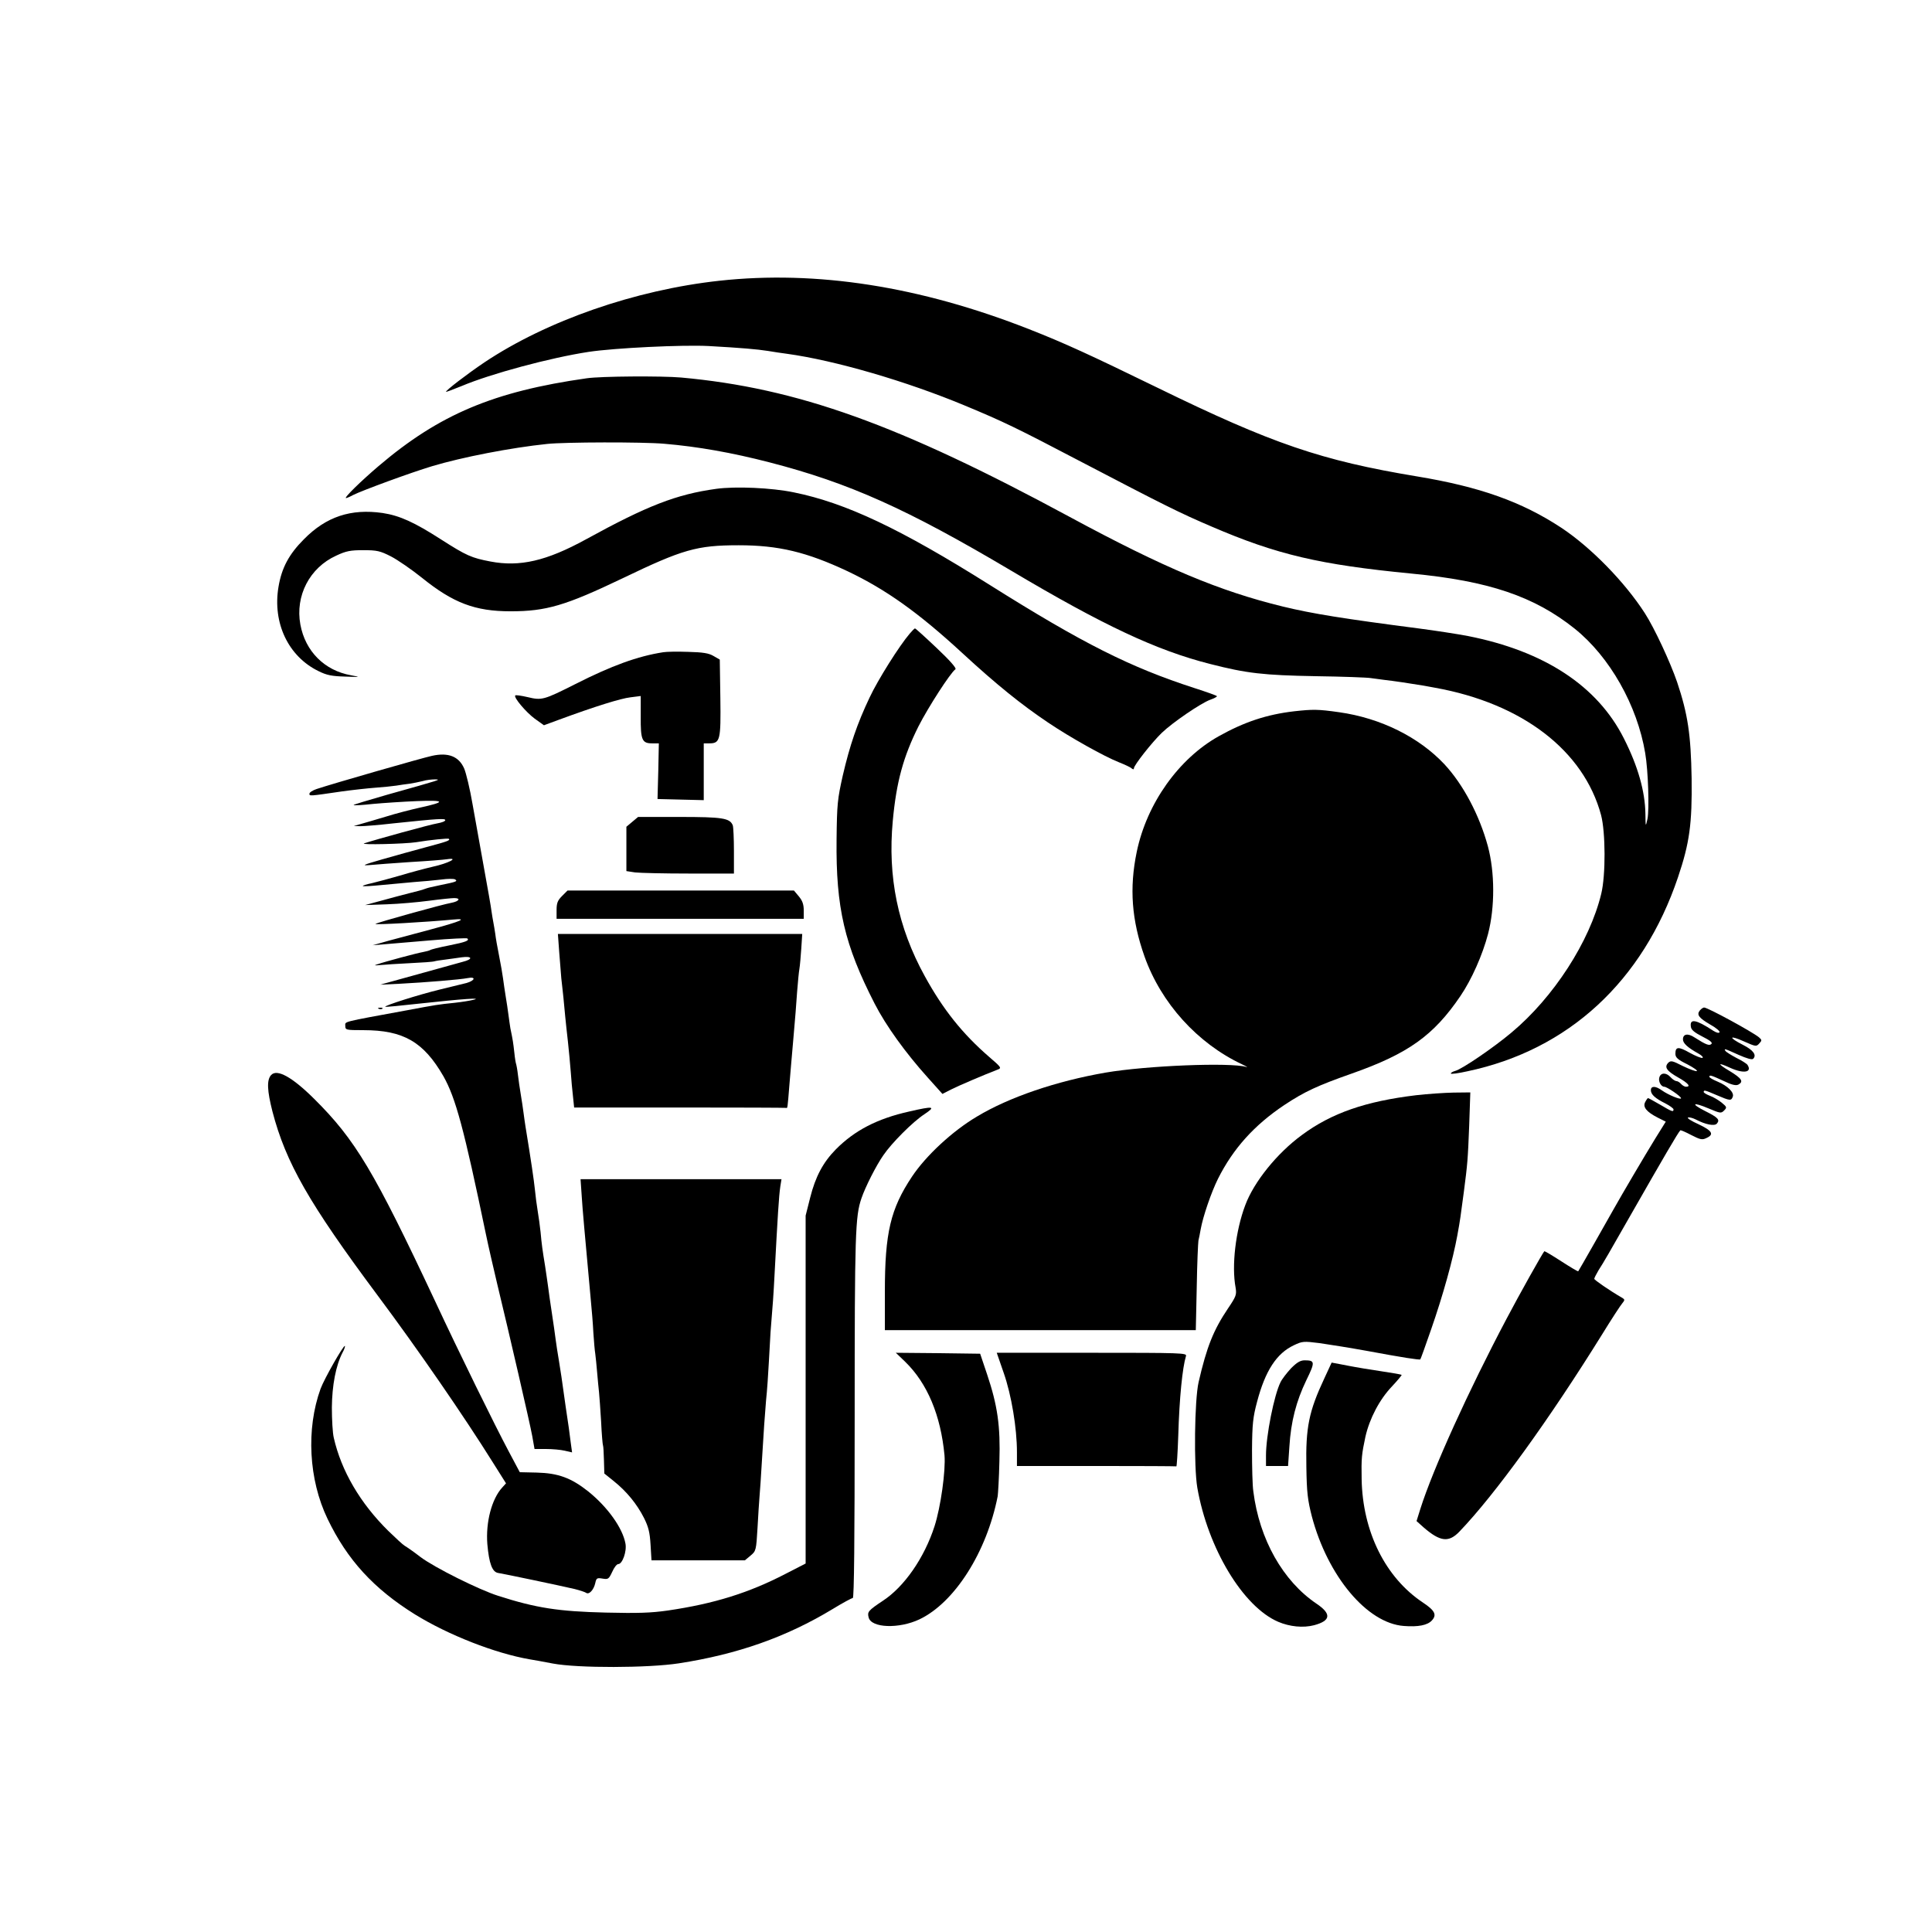 <?xml version="1.0" standalone="no"?>
<!DOCTYPE svg PUBLIC "-//W3C//DTD SVG 20010904//EN"
 "http://www.w3.org/TR/2001/REC-SVG-20010904/DTD/svg10.dtd">
<svg version="1.0" xmlns="http://www.w3.org/2000/svg"
 width="1024pt" height="1024pt" viewBox="0 0 1024 1024"
 preserveAspectRatio="xMidYMid meet">

<g transform="translate(0,1024) scale(0.1,-0.1)"
fill="#000000" stroke="none">
<path d="M3813 8752 c-448 -49 -915 -212 -1246 -433 -92 -62 -208 -151 -203
-156 1 -1 39 13 83 31 154 65 470 150 673 181 140 21 498 38 635 31 178 -10
257 -17 315 -26 30 -5 75 -12 100 -15 255 -35 633 -145 945 -275 206 -86 265
-114 620 -300 429 -224 518 -269 687 -341 346 -149 574 -202 1058 -249 411
-39 652 -121 866 -292 186 -149 332 -407 374 -660 16 -94 22 -297 12 -348 -10
-45 -10 -44 -11 27 -2 119 -39 251 -114 399 -140 278 -421 463 -827 543 -58
11 -175 29 -260 40 -401 52 -563 78 -720 116 -336 82 -628 204 -1130 475 -908
491 -1444 683 -2060 739 -102 9 -426 7 -500 -4 -493 -70 -781 -191 -1103 -465
-95 -81 -186 -170 -173 -170 4 0 21 7 37 16 50 25 306 119 419 153 160 48 418
98 610 118 93 10 505 11 620 1 178 -15 359 -47 560 -99 421 -109 727 -246
1280 -574 490 -291 770 -422 1053 -494 195 -50 283 -60 562 -65 143 -2 274 -7
290 -10 17 -2 50 -7 75 -10 39 -4 146 -20 205 -30 11 -2 38 -7 60 -11 463 -83
789 -333 881 -675 24 -91 25 -319 1 -417 -61 -253 -252 -549 -476 -736 -95
-80 -264 -195 -298 -203 -13 -4 -23 -9 -23 -14 0 -4 39 1 88 12 535 113 930
477 1116 1029 61 181 75 282 72 524 -4 232 -20 340 -77 510 -36 105 -120 286
-171 365 -107 166 -286 349 -443 453 -210 138 -432 217 -765 272 -506 84 -767
173 -1375 470 -359 175 -494 237 -680 310 -580 228 -1128 313 -1642 257z"/>
<path d="M3796 7649 c-211 -29 -365 -89 -691 -268 -208 -114 -350 -147 -506
-117 -100 19 -127 31 -260 116 -143 92 -220 127 -311 141 -168 24 -299 -19
-417 -139 -79 -79 -118 -151 -135 -253 -32 -191 52 -368 212 -446 44 -22 71
-27 141 -29 83 -3 84 -3 31 7 -140 25 -242 127 -268 269 -28 152 49 301 190
365 53 25 76 29 144 29 72 0 89 -4 146 -33 35 -18 109 -69 164 -113 166 -134
282 -178 470 -178 189 0 291 30 594 175 318 153 393 175 615 175 212 0 361
-36 578 -138 202 -96 375 -219 607 -433 181 -167 314 -274 454 -368 120 -81
300 -181 376 -211 30 -12 61 -26 67 -32 9 -7 13 -7 13 0 0 16 96 138 148 188
57 55 207 157 256 175 20 7 36 15 36 19 0 3 -54 22 -119 43 -340 110 -591 236
-1084 546 -477 300 -764 435 -1038 491 -119 25 -311 33 -413 19z"/>
<path d="M4822 6882 c-55 -64 -169 -245 -213 -339 -66 -139 -105 -254 -142
-413 -28 -125 -31 -151 -33 -340 -4 -362 42 -558 202 -870 60 -117 164 -261
281 -391 l78 -87 45 23 c39 20 180 80 248 106 22 8 19 12 -45 67 -142 123
-245 252 -342 429 -142 258 -197 526 -169 823 19 206 56 340 136 500 52 102
168 282 196 303 7 5 -31 48 -99 112 -60 57 -112 104 -115 104 -3 1 -15 -12
-28 -27z"/>
<path d="M3515 6783 c-135 -21 -273 -71 -466 -169 -167 -84 -177 -87 -252 -69
-34 8 -63 12 -66 9 -10 -10 57 -89 103 -123 l49 -35 76 28 c198 73 331 114
382 120 l55 7 0 -109 c-1 -125 7 -142 61 -142 l35 0 -3 -147 -4 -148 123 -3
122 -3 0 151 0 150 28 0 c59 0 63 15 60 240 l-3 204 -33 19 c-25 15 -56 20
-135 22 -56 2 -115 1 -132 -2z"/>
<path d="M6859 6470 c-146 -17 -265 -57 -399 -132 -213 -119 -382 -357 -435
-613 -40 -192 -27 -362 41 -554 88 -248 281 -461 517 -572 23 -11 34 -17 23
-14 -86 25 -529 7 -746 -30 -260 -45 -511 -130 -682 -233 -130 -77 -270 -207
-344 -318 -114 -171 -144 -298 -144 -610 l0 -204 824 0 824 0 5 228 c2 125 7
236 9 247 3 11 8 38 12 60 12 67 56 196 92 268 80 159 191 283 351 390 107 71
176 103 358 167 298 105 433 201 575 410 60 88 118 219 147 330 37 142 36 327
-1 465 -45 165 -130 326 -230 434 -135 144 -338 245 -558 276 -112 16 -139 16
-239 5z"/>
<path d="M2290 6234 c-52 -11 -532 -149 -612 -176 -21 -7 -38 -18 -38 -25 0
-13 -1 -13 170 12 58 8 139 17 180 20 41 3 91 8 110 11 19 3 51 8 70 10 19 3
51 9 70 14 19 6 49 9 65 9 34 -1 40 1 -252 -81 -101 -29 -181 -53 -179 -55 2
-3 48 0 103 6 54 5 159 12 233 15 152 6 156 -4 14 -35 -45 -10 -127 -31 -181
-48 -54 -16 -114 -34 -133 -39 l-35 -10 35 -1 c19 0 98 6 175 15 238 25 275
27 275 17 0 -6 -19 -13 -42 -17 -38 -6 -328 -86 -388 -106 -25 -9 217 -3 275
6 73 12 170 22 174 18 9 -8 -7 -14 -120 -44 -63 -17 -168 -46 -234 -65 -101
-29 -111 -34 -65 -30 31 3 127 10 215 16 88 5 176 12 195 15 67 10 6 -22 -77
-40 -43 -10 -121 -31 -174 -47 -52 -15 -119 -33 -148 -40 -29 -6 -50 -13 -48
-15 2 -3 46 0 98 5 52 5 130 12 174 16 44 3 108 9 142 13 35 5 68 5 75 1 15
-10 7 -13 -77 -30 -67 -14 -64 -14 -85 -21 -8 -4 -44 -13 -80 -22 -36 -9 -103
-27 -150 -40 l-85 -23 115 4 c63 2 164 11 225 19 60 8 120 14 132 14 37 0 27
-17 -14 -25 -47 -8 -396 -105 -403 -112 -6 -6 274 10 410 23 84 8 44 -9 -116
-52 -76 -20 -177 -47 -224 -60 l-85 -24 60 5 c33 3 145 12 248 21 104 9 191
13 194 10 12 -11 -7 -19 -97 -37 -51 -10 -96 -21 -101 -25 -5 -3 -22 -7 -37
-10 -30 -5 -202 -51 -242 -65 -20 -6 -16 -7 15 -4 22 2 93 7 158 10 64 3 123
7 130 10 6 2 32 6 57 9 25 3 64 9 86 12 58 8 63 -10 6 -24 -26 -7 -135 -37
-242 -67 l-195 -54 105 5 c134 7 319 22 359 30 45 9 39 -13 -6 -26 -21 -5 -85
-21 -143 -35 -111 -27 -294 -85 -288 -91 2 -2 85 6 183 17 229 25 334 32 285
20 -19 -5 -64 -12 -100 -16 -88 -9 -95 -10 -255 -40 -348 -64 -325 -58 -325
-82 0 -22 3 -23 96 -23 212 0 319 -62 424 -244 65 -115 109 -278 225 -836 13
-63 40 -180 59 -260 65 -269 175 -745 187 -812 l12 -68 61 0 c34 0 78 -4 99
-9 l39 -9 -7 51 c-3 29 -15 115 -27 192 -24 171 -23 165 -36 245 -6 36 -14 85
-17 110 -3 25 -12 88 -20 140 -8 52 -17 115 -20 140 -3 25 -11 74 -16 110 -14
85 -18 114 -24 180 -3 30 -10 80 -15 110 -5 30 -12 82 -15 115 -5 49 -21 158
-50 335 -2 14 -7 45 -10 70 -3 25 -10 70 -15 100 -5 30 -12 77 -15 104 -3 27
-8 52 -9 55 -2 3 -7 31 -10 62 -6 53 -8 67 -21 129 -2 14 -7 45 -10 70 -3 25
-10 70 -15 100 -5 30 -11 73 -14 95 -3 22 -12 76 -21 120 -9 44 -18 96 -20
115 -3 19 -7 46 -10 60 -3 14 -7 41 -10 60 -2 19 -20 121 -39 225 -19 105 -46
258 -61 340 -14 83 -35 169 -45 192 -28 64 -84 86 -170 67z"/>
<path d="M3351 5884 l-31 -26 0 -118 0 -117 46 -7 c26 -3 154 -6 285 -6 l239
0 0 119 c0 66 -3 127 -6 136 -15 39 -54 45 -283 45 l-219 0 -31 -26z"/>
<path d="M2979 5491 c-24 -24 -29 -38 -29 -75 l0 -46 655 0 655 0 0 44 c0 33
-7 52 -26 75 l-26 31 -600 0 -600 0 -29 -29z"/>
<path d="M2964 5193 c4 -54 9 -116 11 -138 3 -22 7 -67 11 -100 3 -33 8 -80
10 -105 2 -25 9 -83 14 -130 5 -47 12 -119 15 -160 3 -41 8 -101 12 -132 l6
-58 558 0 c308 0 562 -1 566 -2 7 -3 7 -3 17 122 4 47 13 157 21 245 8 88 17
201 20 250 4 50 9 104 12 120 3 17 7 65 10 108 l5 77 -647 0 -648 0 7 -97z"/>
<path d="M2008 4893 c7 -3 16 -2 19 1 4 3 -2 6 -13 5 -11 0 -14 -3 -6 -6z"/>
<path d="M9010 4885 c-19 -23 -6 -40 54 -75 31 -17 53 -36 50 -41 -3 -6 -16
-3 -32 7 -93 61 -127 67 -120 22 2 -17 20 -31 61 -52 40 -20 55 -32 48 -39
-11 -11 -28 -5 -89 34 -36 24 -62 19 -62 -10 0 -20 24 -43 82 -75 18 -10 28
-21 21 -23 -6 -2 -36 10 -67 27 -60 34 -76 33 -76 -5 0 -20 12 -31 63 -56 34
-18 57 -34 50 -36 -6 -2 -39 10 -74 27 -55 28 -63 30 -77 17 -22 -23 -9 -43
53 -78 53 -30 69 -49 41 -49 -7 0 -19 7 -26 15 -7 8 -18 15 -25 15 -6 0 -20 9
-30 20 -23 26 -52 26 -60 0 -7 -21 9 -50 26 -50 14 0 89 -51 89 -61 0 -10 -67
17 -102 42 -33 24 -58 24 -58 1 0 -23 22 -43 78 -71 23 -12 42 -26 42 -31 0
-15 -7 -13 -71 25 -33 19 -62 35 -64 35 -2 0 -9 -9 -15 -21 -14 -26 6 -52 67
-83 l42 -21 -56 -90 c-56 -91 -175 -293 -221 -375 -37 -66 -184 -325 -187
-328 -2 -2 -42 22 -90 53 -48 31 -88 55 -90 53 -12 -15 -130 -225 -200 -358
-201 -380 -390 -796 -457 -1008 l-20 -64 38 -34 c88 -76 133 -81 190 -21 188
196 473 590 754 1042 51 83 100 158 109 168 13 16 13 19 1 27 -71 41 -150 96
-150 102 0 5 11 25 23 46 25 38 61 101 167 287 180 315 251 437 266 454 2 2
28 -9 58 -25 47 -24 58 -27 80 -16 43 19 31 39 -41 73 -38 17 -63 33 -56 36 6
2 24 -2 40 -10 53 -28 101 -37 113 -22 17 20 6 32 -62 66 -79 40 -67 50 18 14
62 -26 66 -27 82 -11 16 16 15 19 -13 42 -16 13 -45 30 -62 36 -18 7 -33 16
-33 20 0 12 5 11 70 -17 70 -30 76 -30 84 -8 9 22 -27 58 -80 80 -24 10 -44
21 -44 26 0 11 10 8 75 -22 43 -21 65 -26 78 -20 30 16 19 33 -45 72 -68 40
-66 49 3 17 71 -32 117 -24 91 16 -4 6 -30 23 -59 37 -28 15 -54 31 -58 37 -9
14 -5 13 70 -21 43 -19 71 -27 77 -21 20 20 1 46 -54 74 -79 40 -74 54 6 18
61 -27 65 -28 80 -11 15 16 15 19 -1 33 -35 29 -272 158 -291 158 -5 0 -15 -7
-22 -15z"/>
<path d="M1437 4542 c-24 -26 -21 -83 7 -193 71 -272 194 -487 556 -973 215
-288 459 -642 614 -890 l68 -108 -20 -22 c-56 -61 -88 -184 -79 -300 9 -103
26 -148 57 -153 28 -4 328 -67 405 -85 28 -7 55 -16 61 -20 16 -12 41 15 49
51 6 27 9 29 39 24 30 -5 33 -2 51 36 10 23 24 41 32 41 22 0 46 68 38 109
-15 82 -94 193 -197 276 -91 72 -159 97 -273 100 l-90 2 -58 109 c-75 141
-261 519 -392 800 -322 686 -421 853 -641 1071 -116 115 -196 159 -227 125z"/>
<path d="M7505 4435 c-266 -32 -447 -94 -605 -211 -131 -96 -254 -248 -300
-372 -51 -135 -73 -321 -51 -437 6 -37 3 -46 -41 -111 -76 -113 -112 -202
-155 -389 -22 -95 -26 -448 -7 -560 56 -321 242 -631 429 -711 61 -26 132 -33
190 -18 89 24 93 60 13 114 -178 120 -303 341 -335 595 -5 33 -7 132 -7 220 1
137 5 174 27 256 43 163 103 256 195 299 44 21 51 22 137 11 49 -7 162 -25
250 -41 188 -35 279 -49 283 -45 2 2 28 74 58 161 62 178 115 369 138 495 16
87 17 99 35 234 19 146 21 169 28 348 l6 177 -89 -1 c-49 -1 -138 -7 -199 -14z"/>
<path d="M4820 4349 c-171 -38 -291 -101 -390 -201 -67 -68 -108 -144 -136
-256 l-24 -95 0 -922 0 -922 -107 -55 c-195 -101 -378 -158 -623 -194 -91 -13
-160 -15 -330 -11 -249 6 -368 24 -570 89 -101 32 -338 150 -412 206 -36 28
-74 54 -83 59 -9 5 -48 41 -87 79 -149 147 -249 318 -289 494 -6 25 -10 97
-10 160 1 117 21 223 57 292 9 16 14 32 12 34 -7 6 -109 -173 -129 -227 -77
-213 -63 -481 37 -689 105 -218 244 -370 464 -507 175 -108 423 -206 609 -238
14 -2 69 -12 121 -22 132 -25 506 -24 668 1 311 48 569 139 814 287 54 33 102
59 108 59 7 0 10 308 10 968 0 965 3 1055 36 1151 20 59 78 174 116 228 44 65
157 178 217 217 63 42 51 45 -79 15z"/>
<path d="M3083 3903 c5 -79 15 -187 47 -538 6 -60 13 -146 15 -190 3 -44 7
-93 10 -110 2 -16 7 -61 10 -100 3 -38 8 -86 10 -105 2 -19 7 -89 11 -155 3
-66 8 -123 10 -126 2 -4 4 -39 5 -78 l2 -71 51 -41 c66 -53 121 -119 159 -194
24 -48 31 -76 35 -142 l5 -83 247 0 248 0 30 25 c29 24 30 28 37 147 4 68 8
139 10 158 2 19 9 121 15 225 6 105 15 235 20 290 6 55 12 147 15 205 3 58 7
130 9 160 12 143 16 203 21 300 17 317 23 420 31 473 l6 37 -533 0 -532 0 6
-87z"/>
<path d="M4798 3022 c117 -114 188 -283 208 -495 7 -81 -20 -275 -53 -377 -54
-167 -160 -320 -273 -394 -78 -52 -84 -59 -76 -89 14 -56 161 -61 269 -10 187
89 357 357 415 653 2 14 7 96 9 183 6 189 -10 298 -65 462 l-37 110 -223 3
-224 2 50 -48z"/>
<path d="M5320 2963 c41 -117 70 -293 70 -419 l0 -74 420 0 c231 0 422 -1 425
-2 2 -2 7 71 10 162 6 202 22 360 41 423 5 16 -23 17 -499 17 l-504 0 37 -107z"/>
<path d="M6843 2988 c-22 -24 -48 -57 -56 -74 -34 -68 -77 -284 -77 -388 l0
-56 58 0 59 0 7 103 c8 132 36 240 90 352 47 96 46 105 -9 105 -23 0 -41 -11
-72 -42z"/>
<path d="M7020 2936 c-83 -177 -100 -262 -96 -471 2 -136 7 -176 29 -262 84
-317 293 -567 488 -581 76 -6 125 4 148 29 28 30 16 53 -47 95 -199 132 -320
376 -325 654 -2 111 0 131 20 225 22 97 75 198 141 267 30 32 53 60 51 61 -2
2 -53 11 -114 20 -60 9 -121 19 -135 22 -14 2 -47 9 -74 14 l-48 9 -38 -82z"/>
</g>
</svg>
